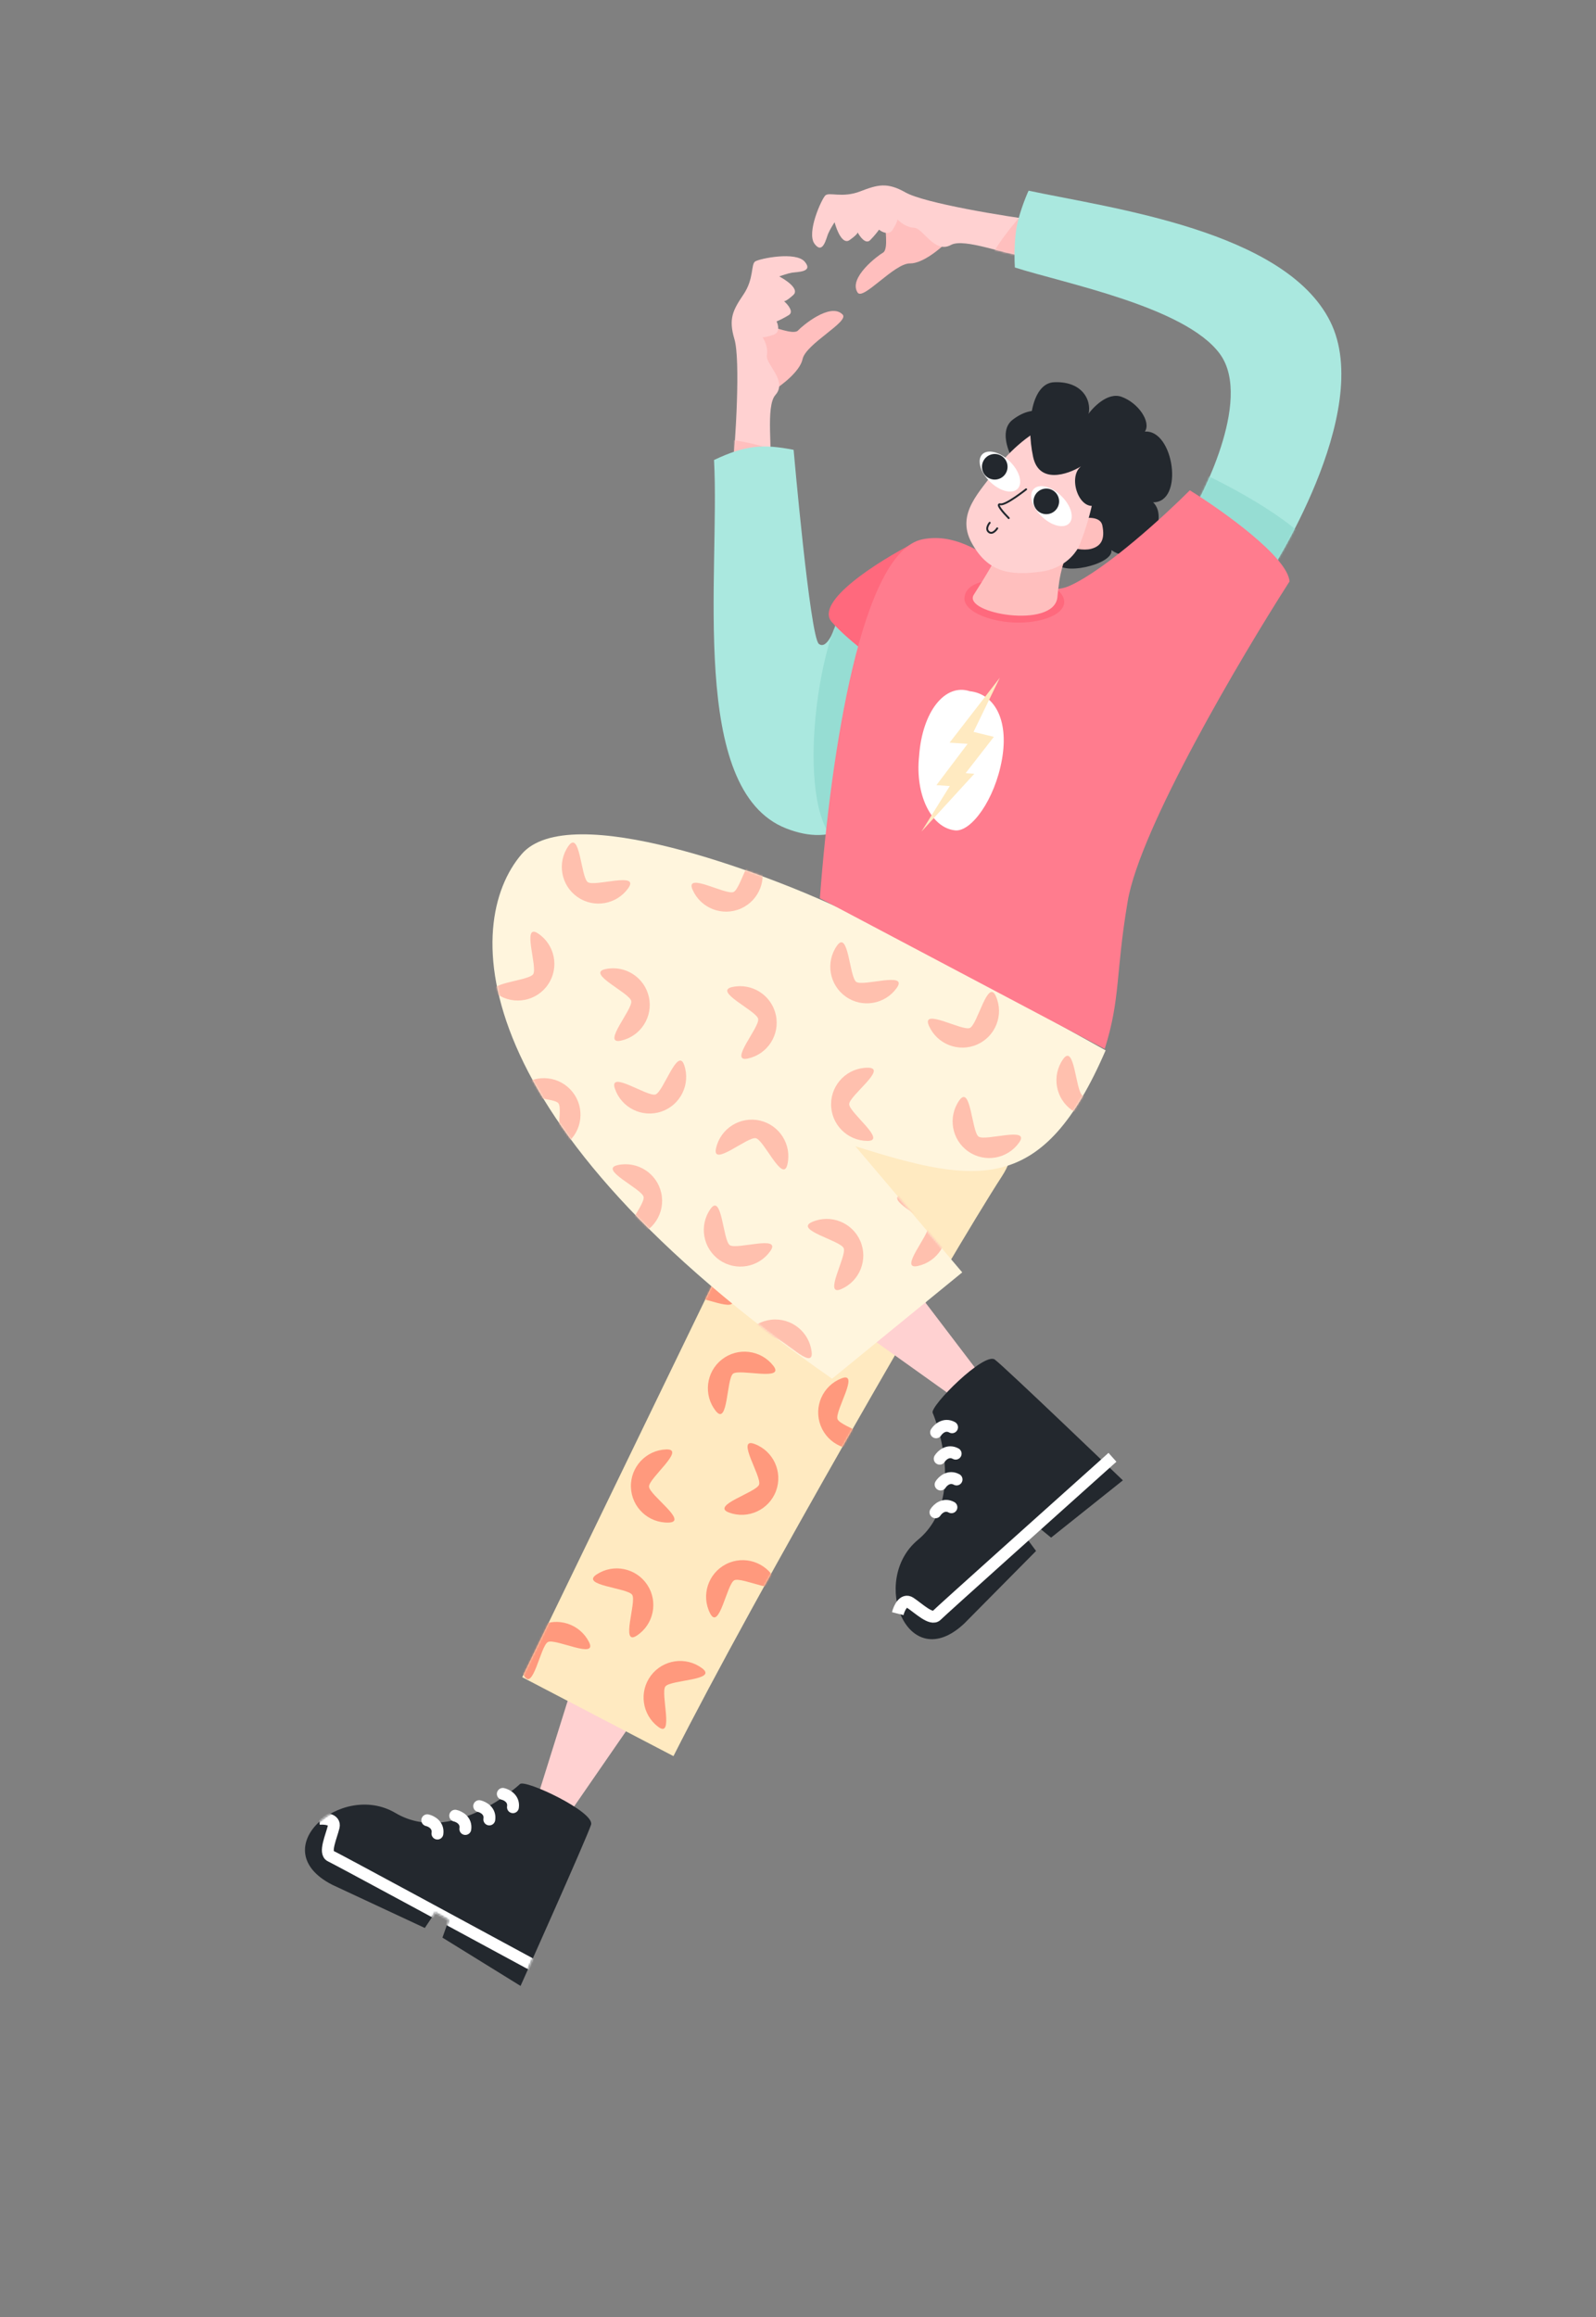 <svg width="839" height="1218" viewBox="0 0 839 1218" fill="none" xmlns="http://www.w3.org/2000/svg">
<rect x="0" y="0" width="839" height="1218" fill="#808080" stroke="none"/>
<path d="M280.377 951.633L300.077 888.744L338.024 897.062L294.123 960.654C292.928 962.406 279.785 953.953 280.377 951.633Z" fill="#FFD1D1"/>
<path d="M274.529 881.598L407.656 606.852C454.437 588.877 554.222 575.883 526.71 618.279C499.197 660.674 396.454 839.025 354.032 923.084L274.529 881.598Z" fill="#FFEAC1"/>
<path d="M273.335 937.765C276.077 935.11 312.81 952.444 310.717 959.11C308.624 965.776 273.647 1043.87 273.647 1043.87L232.587 1018.48L235.852 1009.29L228.801 1005.21L223.321 1013.41L174.652 990.703C138.254 972.076 179.311 936.042 207.877 952.96C236.444 969.878 270.594 940.42 273.335 937.765Z" fill="#23282E"/>
<path d="M224.619 956.782C226.682 957.242 230.635 959.287 229.946 963.788" stroke="white" stroke-width="6.238" stroke-linecap="round" stroke-linejoin="round"/>
<path d="M239.283 954.383C241.346 954.842 245.3 956.888 244.61 961.389" stroke="white" stroke-width="6.238" stroke-linecap="round" stroke-linejoin="round"/>
<path d="M251.9 949.36C253.962 949.82 257.916 951.865 257.227 956.367" stroke="white" stroke-width="6.238" stroke-linecap="round" stroke-linejoin="round"/>
<path d="M264.318 942.926C266.38 943.386 270.334 945.431 269.645 949.932" stroke="white" stroke-width="6.238" stroke-linecap="round" stroke-linejoin="round"/>
<mask id="mask0" mask-type="alpha" maskUnits="userSpaceOnUse" x="160" y="937" width="151" height="107">
<path d="M273.336 937.765C276.078 935.11 312.811 952.444 310.718 959.11C308.625 965.776 273.648 1043.86 273.648 1043.86L232.588 1018.48L235.853 1009.29L228.802 1005.21L223.322 1013.41L174.653 990.703C138.255 972.075 179.312 936.041 207.878 952.96C236.445 969.878 270.595 940.42 273.336 937.765Z" fill="#23282E"/>
</mask>
<g mask="url(#mask0)">
<path d="M167.801 956.036C170.737 955.762 176.368 956.218 175.411 960.236C174.216 965.258 170.18 973.974 173.827 975.621C176.745 976.939 247.968 1015.49 283.215 1034.6" stroke="white" stroke-width="6.238"/>
</g>
<mask id="mask1" mask-type="alpha" maskUnits="userSpaceOnUse" x="274" y="589" width="258" height="335">
<path d="M274.544 881.6L407.671 606.854C454.452 588.879 554.237 575.885 526.724 618.281C499.211 660.676 396.469 839.027 354.047 923.086L274.544 881.6Z" fill="#FF997D"/>
</mask>
<g mask="url(#mask1)">
<path d="M369.107 876.914C377.603 883.293 352.456 882.895 349.781 886.458C347.105 890.022 354.504 914.059 346.008 907.68C337.512 901.302 335.796 889.243 342.175 880.748C348.553 872.252 360.611 870.536 369.107 876.914Z" fill="#FF997D"/>
<path d="M334.802 859.704C325.933 865.551 334.786 842.012 332.333 838.291C329.881 834.571 304.757 833.431 313.626 827.584C322.496 821.736 334.427 824.186 340.274 833.056C346.122 841.926 343.672 853.856 334.802 859.704Z" fill="#FF997D"/>
<path d="M309.612 863.056C314.423 872.528 292.031 861.078 288.057 863.096C284.084 865.114 280.122 889.95 275.311 880.478C270.5 871.006 274.278 859.427 283.75 854.616C293.222 849.805 304.801 853.584 309.612 863.056Z" fill="#FF997D"/>
<path d="M407.579 830.594C412.39 840.066 389.997 828.617 386.024 830.635C382.051 832.653 378.089 857.488 373.278 848.016C368.467 838.544 372.245 826.965 381.717 822.154C391.189 817.343 402.768 821.122 407.579 830.594Z" fill="#FF997D"/>
<path d="M384.54 682.029C389.351 691.501 366.958 680.052 362.985 682.07C359.012 684.088 355.05 708.924 350.239 699.452C345.427 689.98 349.206 678.401 358.678 673.59C368.15 668.779 379.729 672.557 384.54 682.029Z" fill="#FF997D"/>
<path d="M442.387 724.504C452.29 720.659 438.67 741.801 440.283 745.955C441.896 750.109 466.214 756.523 456.31 760.368C446.406 764.213 435.261 759.301 431.416 749.397C427.571 739.494 432.483 728.348 442.387 724.504Z" fill="#FF997D"/>
<path d="M383.232 795.048C373.269 791.36 397.483 784.563 399.03 780.384C400.577 776.205 386.624 755.28 396.587 758.968C406.55 762.656 411.637 773.722 407.95 783.685C404.262 793.648 393.196 798.736 383.232 795.048Z" fill="#FF997D"/>
<path d="M350.25 761.86C360.868 761.502 341.029 776.959 341.179 781.413C341.329 785.867 362.164 799.952 351.546 800.31C340.929 800.668 332.031 792.351 331.673 781.734C331.315 771.116 339.632 762.218 350.25 761.86Z" fill="#FF997D"/>
<path d="M406.494 717.847C413.05 726.206 388.863 719.316 385.356 722.066C381.85 724.816 382.779 749.949 376.222 741.59C369.666 733.23 371.127 721.139 379.487 714.582C387.846 708.026 399.937 709.487 406.494 717.847Z" fill="#FF997D"/>
</g>
<path d="M421.904 188.762C420.524 195.234 410.876 202.574 406.225 205.435L394.335 186.048L401.972 171.087C406.411 171.355 417.115 176.402 419.601 173.634C421.489 171.531 436.541 158.678 442.968 165.347C446.59 169.105 423.629 180.673 421.904 188.762Z" fill="#FFBFBE"/>
<path d="M386.078 178.259C389.27 188.984 386.827 231.112 384.632 252.483L404.555 244.655C406.443 238.585 402.278 213.63 407.609 207.634C414.273 200.138 402.216 191.416 403.14 186.629C403.88 182.799 401.904 178.793 400.824 177.268C401.383 177.317 403.346 177.119 406.719 175.942C410.092 174.766 409.136 170.792 408.237 168.952C409.21 168.566 411.857 167.36 414.657 165.626C417.457 163.893 414.13 160.011 412.116 158.287C412.384 158.451 413.745 158.032 417.048 155.045C420.351 152.057 413.483 147.311 409.636 145.312C410.912 144.827 414.012 143.758 416.201 143.359C418.938 142.86 427.77 143.172 423.066 137.582C418.361 131.992 399.332 135.908 396.998 137.421C394.664 138.935 396.467 146.437 390.853 154.77C385.238 163.103 382.886 167.533 386.078 178.259Z" fill="#FFD1D1"/>
<mask id="mask2" mask-type="alpha" maskUnits="userSpaceOnUse" x="384" y="134" width="41" height="119">
<path d="M386.078 178.258C389.27 188.984 386.827 231.112 384.632 252.483L404.555 244.655C406.443 238.584 402.278 213.629 407.609 207.633C414.273 200.138 402.216 191.416 403.14 186.629C403.88 182.799 401.904 178.792 400.824 177.268C401.383 177.316 403.346 177.118 406.719 175.942C410.092 174.766 409.136 170.791 408.237 168.951C409.21 168.565 411.857 167.359 414.657 165.626C417.457 163.893 414.13 160.011 412.116 158.286C412.384 158.45 413.745 158.031 417.048 155.044C420.351 152.057 413.483 147.311 409.636 145.311C410.912 144.827 414.012 143.758 416.201 143.358C418.938 142.859 427.77 143.171 423.066 137.582C418.361 131.992 399.332 135.907 396.998 137.421C394.664 138.934 396.467 146.436 390.853 154.77C385.238 163.103 382.886 167.533 386.078 178.258Z" fill="#FFD1D1"/>
</mask>
<g mask="url(#mask2)">
<path d="M374.836 231.093C389.572 229.213 417.222 239.466 429.205 244.828L396.831 268.445C383.36 256.777 360.101 232.972 374.836 231.093Z" fill="#FFBFBE"/>
</g>
<path d="M478.357 138.467C484.973 138.564 494.279 130.795 498.105 126.899L481.857 110.986L465.571 115.095C464.842 119.482 467.376 131.042 464.123 132.848C461.652 134.22 445.767 146.028 450.835 153.779C453.691 158.149 470.087 138.345 478.357 138.467Z" fill="#FFBFBE"/>
<path d="M476.111 101.198C485.855 106.701 527.468 113.711 548.79 116.337L536.717 134.013C530.378 134.5 506.98 124.876 499.946 128.736C491.154 133.562 485.34 119.863 480.467 119.697C476.568 119.564 473.103 116.745 471.858 115.352C471.78 115.908 471.15 117.778 469.251 120.803C467.352 123.829 463.691 122.011 462.098 120.724C461.505 121.587 459.739 123.898 457.425 126.241C455.111 128.585 452.069 124.475 450.837 122.128C450.937 122.425 450.225 123.659 446.577 126.213C442.928 128.767 439.833 121.014 438.741 116.818C437.984 117.954 436.251 120.737 435.374 122.782C434.277 125.339 432.612 134.018 428.212 128.186C423.812 122.354 431.871 104.677 433.867 102.739C435.863 100.801 442.774 104.231 452.149 100.616C461.524 97 466.367 95.695 476.111 101.198Z" fill="#FFD1D1"/>
<mask id="mask3" mask-type="alpha" maskUnits="userSpaceOnUse" x="426" y="97" width="123" height="38">
<path d="M476.109 101.199C485.853 106.702 527.466 113.713 548.788 116.338L536.715 134.014C530.376 134.501 506.978 124.877 499.944 128.738C491.152 133.563 485.338 119.865 480.465 119.698C476.566 119.565 473.101 116.746 471.856 115.353C471.778 115.91 471.148 117.779 469.249 120.805C467.351 123.83 463.689 122.013 462.096 120.726C461.503 121.589 459.737 123.9 457.423 126.243C455.109 128.586 452.067 124.477 450.835 122.129C450.935 122.427 450.223 123.661 446.575 126.215C442.926 128.768 439.831 121.015 438.739 116.819C437.982 117.955 436.249 120.739 435.372 122.784C434.275 125.34 432.61 134.019 428.21 128.187C423.81 122.355 431.869 104.678 433.865 102.74C435.861 100.802 442.772 104.233 452.147 100.617C461.523 97.002 466.365 95.697 476.109 101.199Z" fill="#FFD1D1"/>
</mask>
<g mask="url(#mask3)">
<path d="M517.336 143.374C521.262 129.048 541.351 107.459 550.904 98.455L560.271 137.418C544.324 145.372 513.41 157.7 517.336 143.374Z" fill="#FFBFBE"/>
</g>
<path d="M569.34 248.703C566.628 257.871 583.845 269.846 588.372 259.356L557.25 225.343C555.349 217.908 544.974 210.92 532.325 220.64C523.278 227.593 532.267 246.445 545.815 259.025C556.654 269.089 566.014 256.337 569.34 248.703Z" fill="#23282E"/>
<path d="M557.573 208.886C548.261 212.739 543.947 226.641 542.953 233.11L555.216 295.159C556.9 303.217 585.429 296.756 584.269 289.175C599.955 300.193 615.774 273.332 606.196 264.037C622.673 264.068 617.022 225.653 601.841 226.87C605.224 221.889 598.521 211.756 589.531 208.561C582.338 206.005 574.584 214.017 571.605 218.342C570.807 213.585 566.884 205.033 557.573 208.886Z" fill="#23282E"/>
<path d="M413.257 435.433C361.727 415.205 378.55 301.57 375.36 241.789C391.75 234.04 400.92 233.271 417.19 236.444C417.19 236.444 425.839 334.912 430.466 338.467C435.093 342.022 439.314 328.59 439.314 328.59L486.881 350.44C475.252 382.563 464.787 455.661 413.257 435.433Z" fill="#AAE8DF"/>
<path d="M641.21 185.936C659.47 210.673 628.66 265.606 628.66 265.606L666.367 302.903C666.367 302.903 723.118 216.832 699.3 169.013C675.482 121.194 583.916 109.434 540.714 100.229C538.966 104.052 535.205 113.583 534.148 121.121C533.091 128.66 533.271 137.243 533.494 140.593C559.474 148.94 622.951 161.2 641.21 185.936Z" fill="#AAE8DF"/>
<mask id="mask4" mask-type="alpha" maskUnits="userSpaceOnUse" x="375" y="100" width="331" height="339">
<path d="M413.259 435.432C361.729 415.204 378.552 301.569 375.362 241.788C391.752 234.039 400.922 233.27 417.192 236.443C417.192 236.443 425.841 334.911 430.468 338.466C435.095 342.021 439.316 328.589 439.316 328.589L486.883 350.439C475.253 382.562 464.789 455.66 413.259 435.432Z" fill="#AAE8DF"/>
<path d="M641.212 185.935C659.471 210.672 628.662 265.605 628.662 265.605L666.369 302.902C666.369 302.902 723.12 216.831 699.302 169.012C675.484 121.193 583.918 109.433 540.716 100.228C538.968 104.051 535.207 113.582 534.15 121.121C533.093 128.659 533.273 137.242 533.496 140.592C559.476 148.939 622.953 161.199 641.212 185.935Z" fill="#AAE8DF"/>
</mask>
<g mask="url(#mask4)">
<path d="M691.998 289.786C680.35 272.446 641.054 252.402 622.863 244.547C570.463 253.726 469.404 280.894 448.486 309.371C427.567 337.848 418.337 428.074 440.42 442.918C462.504 457.761 703.646 307.125 691.998 289.786Z" fill="#96DDD3"/>
</g>
<path d="M506.54 738.181L452.893 699.904L472.598 666.424L519.388 727.922C520.681 729.602 508.56 739.466 506.54 738.181Z" fill="#FFD1D1"/>
<path d="M274.218 448.976C299.332 419.723 402.847 459.554 440.149 476.805C477.451 494.057 581.213 552.095 581.213 552.095C548.427 628.018 514.28 622.891 449.659 602.51L505.836 668.81L437.416 724.695C243.284 589.609 242.825 485.543 274.218 448.976Z" fill="#FFF5DD"/>
<mask id="mask5" mask-type="alpha" maskUnits="userSpaceOnUse" x="258" y="438" width="324" height="287">
<path d="M274.222 448.976C299.337 419.722 402.852 459.553 440.154 476.804C477.456 494.056 581.218 552.095 581.218 552.095C548.432 628.017 514.285 622.89 449.664 602.509L505.841 668.809L437.421 724.694C243.289 589.608 242.83 485.542 274.222 448.976Z" fill="#FFF5DD"/>
</mask>
<g mask="url(#mask5)">
<path d="M297.867 601.032C289.539 607.629 296.312 583.408 293.545 579.915C290.778 576.422 265.65 577.472 273.977 570.875C282.305 564.278 294.403 565.681 301 574.009C307.597 582.336 306.194 594.435 297.867 601.032Z" fill="#FFC0AE"/>
<path d="M456.289 561.229C466.912 561.318 446.441 575.927 446.404 580.384C446.367 584.84 466.591 599.789 455.968 599.7C445.344 599.611 436.804 590.928 436.893 580.304C436.981 569.681 445.665 561.141 456.289 561.229Z" fill="#FFC0AE"/>
<path d="M323.25 572.235C319.847 562.17 340.366 576.713 344.587 575.286C348.809 573.859 356.292 549.848 359.695 559.912C363.098 569.976 357.698 580.893 347.634 584.296C337.57 587.699 326.653 582.299 323.25 572.235Z" fill="#FFC0AE"/>
<path d="M326.396 547.003C316.013 549.25 332.774 530.5 331.832 526.145C330.889 521.79 307.874 511.649 318.258 509.401C328.641 507.154 338.88 513.75 341.128 524.133C343.375 534.516 336.779 544.756 326.396 547.003Z" fill="#FFC0AE"/>
<path d="M332.901 650.006C322.517 652.253 339.279 633.503 338.336 629.148C337.394 624.792 314.379 614.651 324.763 612.404C335.146 610.157 345.385 616.752 347.633 627.136C349.88 637.519 343.284 647.758 332.901 650.006Z" fill="#FFC0AE"/>
<path d="M393.125 556.403C382.742 558.65 399.504 539.9 398.561 535.545C397.618 531.19 374.604 521.049 384.987 518.801C395.371 516.554 405.61 523.15 407.857 533.533C410.104 543.917 403.509 554.156 393.125 556.403Z" fill="#FFC0AE"/>
<path d="M482.45 665.455C472.066 667.703 488.828 648.953 487.885 644.597C486.943 640.242 463.928 630.101 474.311 627.854C484.695 625.606 494.934 632.202 497.181 642.585C499.429 652.969 492.833 663.208 482.45 665.455Z" fill="#FFC0AE"/>
<path d="M261.506 522.671C252.672 516.769 277.803 515.782 280.278 512.077C282.753 508.371 274.042 484.778 282.877 490.68C291.711 496.581 294.088 508.526 288.187 517.36C282.286 526.194 270.34 528.572 261.506 522.671Z" fill="#FFC0AE"/>
<path d="M426.674 710.628C427.877 721.184 410.888 702.64 406.46 703.145C402.032 703.649 389.652 725.541 388.449 714.985C387.246 704.43 394.827 694.898 405.383 693.695C415.938 692.491 425.471 700.073 426.674 710.628Z" fill="#FFC0AE"/>
<path d="M373.469 635.491C379.566 626.792 379.99 651.938 383.639 654.496C387.289 657.053 411.071 648.873 404.973 657.573C398.876 666.272 386.88 668.382 378.18 662.284C369.481 656.187 367.371 644.191 373.469 635.491Z" fill="#FFC0AE"/>
<path d="M488.324 539.175C484.044 529.452 505.77 542.12 509.848 540.325C513.927 538.53 519.255 513.951 523.536 523.674C527.816 533.397 523.404 544.75 513.681 549.03C503.957 553.311 492.605 548.898 488.324 539.175Z" fill="#FFC0AE"/>
<path d="M364.094 467.713C359.813 457.99 381.539 470.658 385.618 468.863C389.696 467.067 395.025 442.489 399.305 452.212C403.586 461.935 399.173 473.287 389.45 477.568C379.727 481.849 368.374 477.436 364.094 467.713Z" fill="#FFC0AE"/>
<path d="M298.825 444.681C304.923 435.982 305.347 461.128 308.996 463.686C312.645 466.243 336.427 458.063 330.33 466.763C324.232 475.462 312.237 477.572 303.537 471.474C294.837 465.377 292.728 453.381 298.825 444.681Z" fill="#FFC0AE"/>
<path d="M439.963 497.118C446.061 488.418 446.484 513.565 450.134 516.122C453.783 518.68 477.565 510.5 471.467 519.199C465.37 527.899 453.374 530.008 444.675 523.911C435.975 517.813 433.865 505.818 439.963 497.118Z" fill="#FFC0AE"/>
<path d="M558.835 556.769C564.933 548.07 565.357 573.216 569.006 575.773C572.655 578.331 596.437 570.151 590.339 578.851C584.242 587.55 572.246 589.66 563.547 583.562C554.847 577.465 552.737 565.469 558.835 556.769Z" fill="#FFC0AE"/>
<path d="M504.268 578.435C510.365 569.735 510.789 594.882 514.438 597.439C518.087 599.997 541.87 591.817 535.772 600.516C529.675 609.216 517.679 611.325 508.979 605.228C500.28 599.13 498.17 587.135 504.268 578.435Z" fill="#FFC0AE"/>
<path d="M413.946 612.02C411.595 622.38 401.684 599.266 397.338 598.28C392.993 597.294 374.077 613.868 376.427 603.507C378.778 593.147 389.082 586.654 399.443 589.004C409.803 591.355 416.297 601.659 413.946 612.02Z" fill="#FFC0AE"/>
<path d="M442.226 677.596C432.476 681.814 445.284 660.17 443.514 656.08C441.745 651.99 417.201 646.504 426.951 642.286C436.702 638.068 448.026 642.553 452.244 652.304C456.462 662.054 451.977 673.378 442.226 677.596Z" fill="#FFC0AE"/>
</g>
<path d="M437.259 326.949C427.864 316.249 461.998 294.849 480.24 285.487L473.65 356.156C465.435 350.878 446.655 337.648 437.259 326.949Z" fill="#FF697D"/>
<path d="M485.01 283.464C453.063 289.768 436.874 394.133 430.996 472.137L580.741 551.343C589.169 524.528 586.317 512.225 592.823 473.732C599.33 435.24 652.242 345.633 677.885 305.642C676.963 292.772 642.566 268.332 625.483 257.721C612.439 270.803 581.582 299.138 562.513 307.822C538.676 318.677 516.957 277.159 485.01 283.464Z" fill="#FF7C8E"/>
<mask id="mask6" mask-type="alpha" maskUnits="userSpaceOnUse" x="431" y="257" width="247" height="295">
<path d="M485.024 283.468C453.077 289.772 436.889 394.138 431.011 472.142L580.756 551.348C589.183 524.533 586.331 512.229 592.838 473.736C599.344 435.244 652.257 345.638 677.9 305.646C676.978 292.776 642.581 268.336 625.498 257.725C612.453 270.807 581.597 299.143 562.527 307.826C538.69 318.681 516.971 277.164 485.024 283.468Z" fill="#FF7C8E"/>
</mask>
<g mask="url(#mask6)">
<path d="M507.014 314.071C507.87 306.417 517.868 303.699 537.74 304.288C557.611 304.876 568.316 318.959 550.104 325.063C531.893 331.167 505.943 323.638 507.014 314.071Z" fill="#FF697D"/>
</g>
<path d="M567.357 277.448C558.264 294.448 556.996 301.747 555.843 314.084C553.797 330.719 506.275 322.507 511.808 312.774C526.092 290.464 530.286 281.255 528.94 271.797C529.904 269.594 567.531 274.738 567.357 277.448Z" fill="#FFBFBE"/>
<path d="M526.73 399.146C522.979 420.406 510.498 437.368 502.084 436.478C489.489 435.145 481.012 417.689 483.15 397.49C484.814 373.931 496.835 359.04 509.828 363.331C522.423 364.664 530.481 377.886 526.73 399.146Z" fill="white"/>
<path d="M499.195 390.367L525.61 356.215L511.785 384.7L522.463 387.316L507.617 406.398L512.208 406.706L484.389 437.128L499.293 413.166L492.271 412.694L508.65 391.001L499.195 390.367Z" fill="#FFEAC1"/>
<path d="M579.493 276.213C578.304 270.393 568.408 272.128 563.609 273.723L561.14 287.181C563.54 288.079 569.393 289.597 573.599 288.483C578.857 287.091 580.979 283.488 579.493 276.213Z" fill="#FFBFBE"/>
<path d="M523.628 246.552C530.064 237.204 544.684 224.793 551.018 224.654C557.353 224.514 571.199 242.658 574.746 249.992C578.293 257.327 568.646 284.756 566.831 287.909C565.016 291.061 559.505 298.951 546.698 300.565C530.69 302.582 519.271 300.851 510.754 285.27C502.237 269.689 515.582 258.238 523.628 246.552Z" fill="#FFD1D1"/>
<ellipse rx="12.973" ry="7.451" transform="matrix(0.716 0.698 0.698 -0.716 525.644 247.88)" fill="white"/>
<circle r="6.727" transform="matrix(0.392 0.92 0.92 -0.392 522.935 245.361)" fill="#23282E"/>
<ellipse rx="12.973" ry="7.451" transform="matrix(0.716 0.698 0.698 -0.716 552.743 266.059)" fill="white"/>
<circle r="6.727" transform="matrix(0.392 0.92 0.92 -0.392 550.03 263.538)" fill="#23282E"/>
<path d="M568.259 245.159C560.768 251.098 567.964 270.798 577.701 264.821L571.807 219.096C574.529 211.921 570.062 200.237 554.123 200.912C542.724 201.395 539.233 221.987 543.079 240.071C546.157 254.538 561.148 249.491 568.259 245.159Z" fill="#23282E"/>
<path d="M539.418 257.204C539.418 257.204 528.839 265.63 525.963 265.094C523.087 264.558 527.648 269.698 530.288 272.335" stroke="#23282E" stroke-linecap="round" stroke-linejoin="round"/>
<path d="M520.273 274.791C520.273 274.791 517.686 277.877 519.806 279.615C521.925 281.353 524.243 277.714 524.243 277.714" stroke="#23282E" stroke-linecap="round" stroke-linejoin="round"/>
<path d="M490.289 742.656C488.714 739.18 517.415 710.439 522.986 714.657C528.556 718.874 590.284 778.127 590.284 778.127L552.547 808.228L544.991 802.055L538.778 807.32L544.645 815.241L506.864 853.408C477.057 881.396 456.972 830.596 482.529 809.404C508.087 788.213 491.865 746.131 490.289 742.656Z" fill="#23282E"/>
<path d="M491.765 794.923C492.893 793.136 496.151 790.104 500.157 792.27" stroke="white" stroke-width="6.238" stroke-linecap="round" stroke-linejoin="round"/>
<path d="M494.462 780.32C495.59 778.533 498.848 775.501 502.854 777.667" stroke="white" stroke-width="6.238" stroke-linecap="round" stroke-linejoin="round"/>
<path d="M493.985 766.75C495.114 764.963 498.372 761.931 502.377 764.097" stroke="white" stroke-width="6.238" stroke-linecap="round" stroke-linejoin="round"/>
<path d="M492.103 752.877C493.231 751.09 496.489 748.058 500.495 750.224" stroke="white" stroke-width="6.238" stroke-linecap="round" stroke-linejoin="round"/>
<path d="M471.928 848.184C472.659 845.328 474.987 840.18 478.447 842.435C482.772 845.254 489.618 851.991 492.398 849.113C494.623 846.81 554.928 792.751 584.803 766.01" stroke="white" stroke-width="6.238"/>
</svg>

